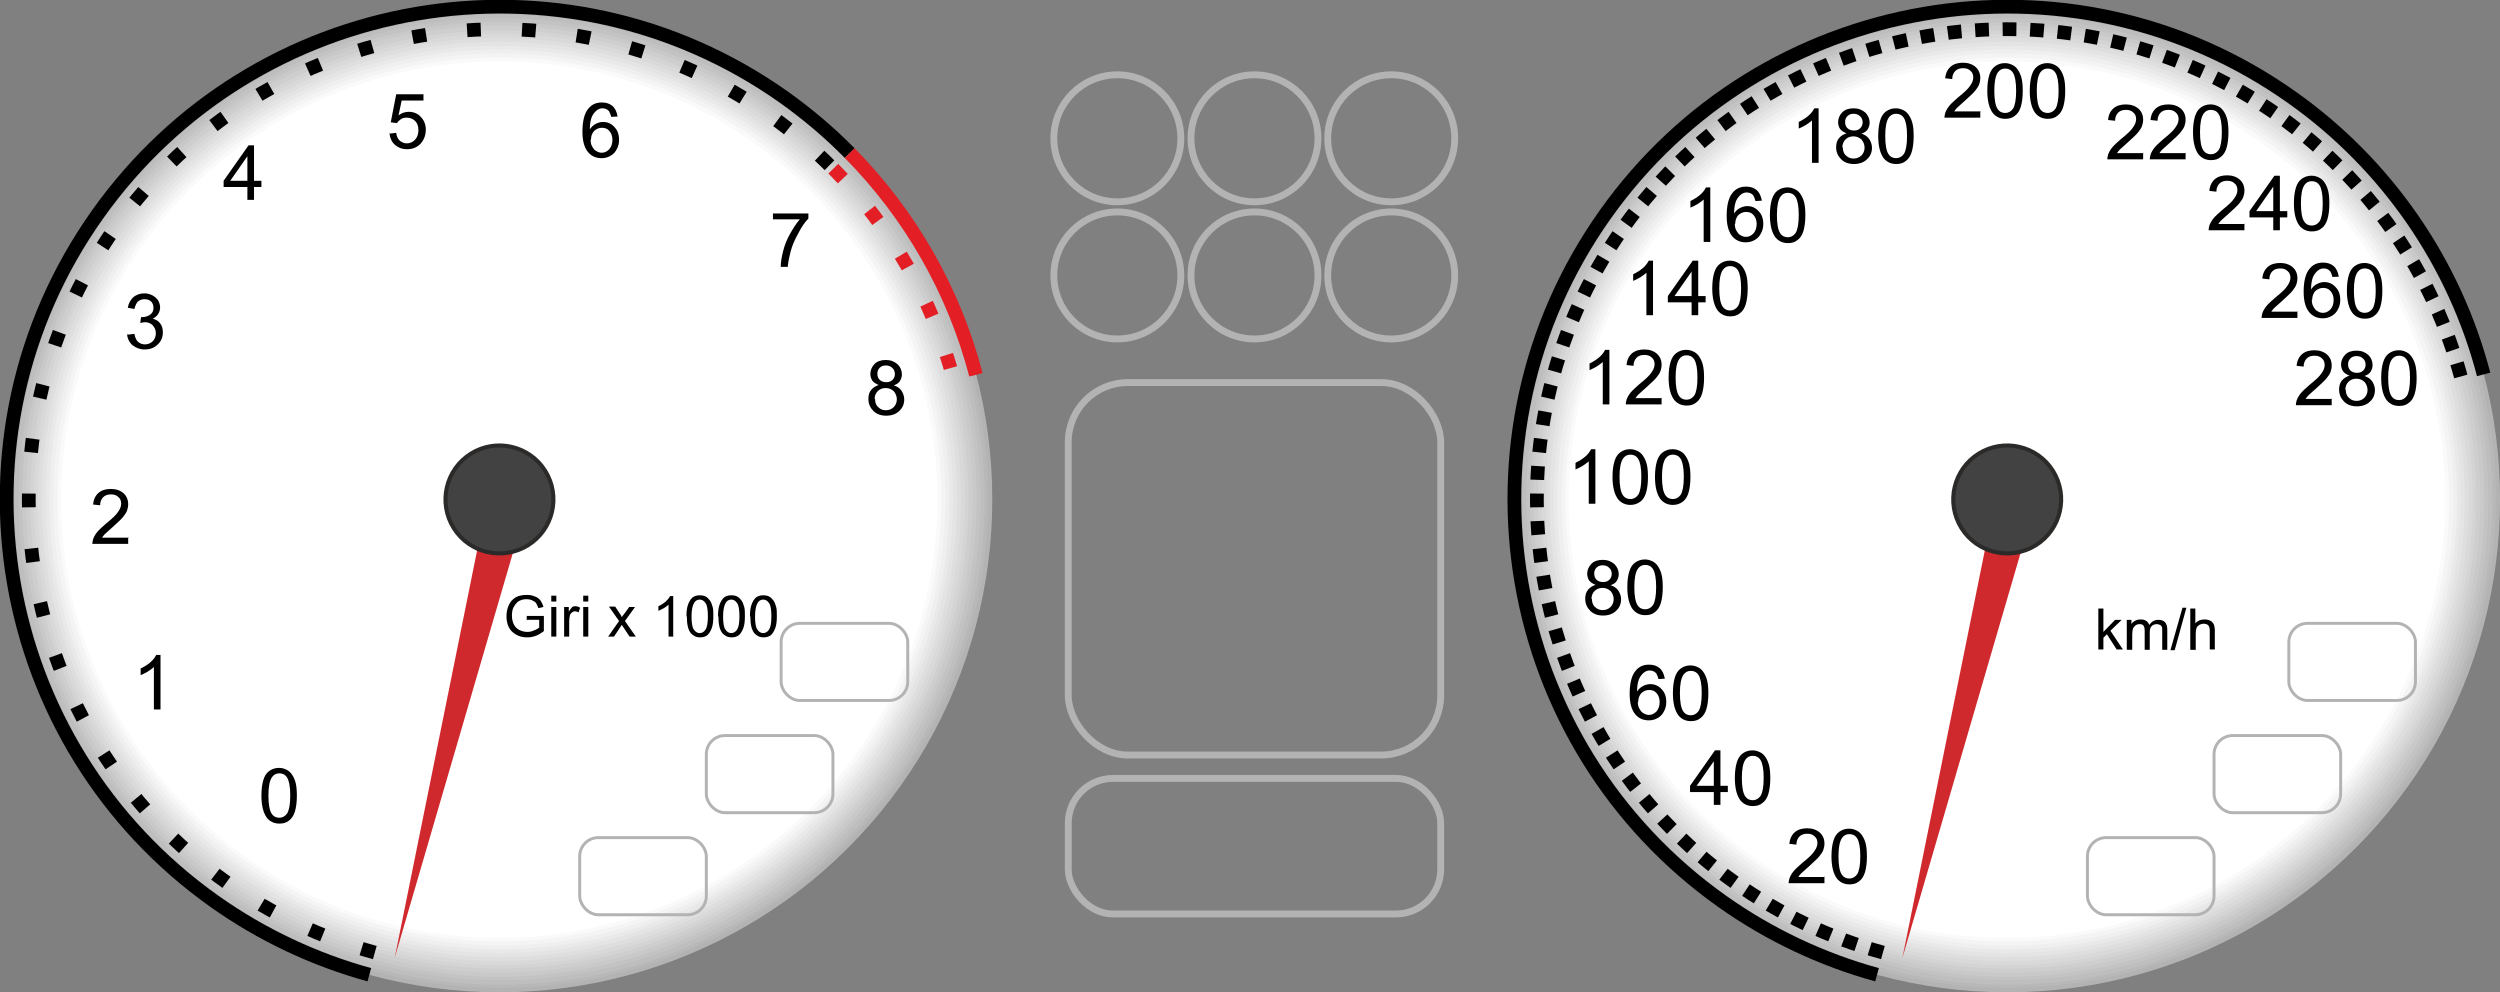 <svg xmlns="http://www.w3.org/2000/svg" viewBox="0 0 6417 2547" fill-rule="evenodd" text-rendering="geometricPrecision" image-rendering="optimizeQuality" clip-rule="evenodd" shape-rendering="geometricPrecision"><rect x="0" y="0" width="6417" height="2547" fill="#808080" stroke="none"/><defs><style>.str0,.str4,.str7{stroke:#2b2a29;stroke-width:7.62}.str4,.str7{stroke:#b3b3b3}.str7{stroke-width:17.64}.str1{stroke:#000;stroke-width:35.28}.fil17{fill:none}.fil16{fill:#434242}.fil0{fill:#b3b3b3}.fil1{fill:#b8b8b8}.fil2{fill:#bebebe}.fil3{fill:#c3c3c3}.fil4{fill:#c9c9c9}.fil5{fill:#cecece}.fil6{fill:#d4d4d4}.fil7{fill:#d9d9d9}.fil8{fill:#dedede}.fil9{fill:#e4e4e4}.fil10{fill:#e9e9e9}.fil11{fill:#efefef}.fil12{fill:#f4f4f4}.fil13{fill:#fafafa}.fil14{fill:#fff}.fil15{fill:#d0292d}.fil18{fill:#000;fill-rule:nonzero}</style></defs><g id="Layer_x0020_1"><circle r="748" class="fil0" transform="matrix(1.435 -.895 .895 1.435 5152.1 1282)"/><g id="_439093376"><path class="fil1" d="M4488 217c-283 177-483 456-558 781s-19 664 158 947 456 483 781 558 664 19 947-158 483-456 558-781 19-664-158-947-456-483-781-558-664-19-947 158z"/><path class="fil2" d="M4494 226c-281 175-479 452-554 775s-19 659 156 940 452 479 775 554 659 19 940-156 479-452 554-775 19-659-156-940-452-479-775-554-659-19-940 156z"/><path class="fil3" d="M4499 234c-279 174-475 449-549 769s-19 653 155 932 449 475 769 549 653 19 932-155 475-449 549-769 19-653-155-932-449-475-769-549-653-19-932 155z"/><path class="fil4" d="M4504 243c-277 172-471 445-545 762s-19 648 154 925c172 277 445 471 762 545s648 19 925-154c277-172 471-445 545-762s19-648-154-925c-172-277-445-471-763-545-317-74-648-19-925 154z"/><path class="fil5" d="M4509 251c-274 171-468 441-541 756s-19 643 153 917c171 274 441 468 756 541s643 19 917-153c274-171 468-441 541-756s19-643-153-917c-171-274-441-468-756-541s-643-19-917 153z"/><path class="fil6" d="M4515 260c-272 170-464 438-536 750s-18 637 151 909c170 272 438 464 750 536s637 18 909-151c272-170 464-438 536-750s18-637-151-909c-170-272-438-464-750-536s-637-18-909 151z"/><path class="fil7" d="M4520 268c-270 168-460 434-532 744s-18 632 150 902 434 460 744 532 632 18 902-150 460-434 532-744 18-632-150-902-434-460-744-532-632-18-902 150z"/><path class="fil8" d="M4525 277c-268 167-456 430-527 738-71 307-18 627 149 894 167 268 430 456 738 527 307 71 627 18 894-149 268-167 456-430 527-738 71-307 18-627-149-894-167-268-430-456-738-527-307-71-627-18-894 149z"/><path class="fil9" d="M4531 285c-265 165-452 427-523 731-71 305-18 621 147 887 165 265 427 452 731 523 305 71 621 18 887-147 265-165 452-427 523-731 71-305 18-621-147-887-165-265-427-452-731-523-305-71-621-18-887 147z"/><path class="fil10" d="M4536 294c-263 164-448 423-518 725s-18 616 146 879 423 448 725 518 616 18 879-146 448-423 518-725 18-616-146-879-423-448-725-518-616-18-879 146z"/><path class="fil11" d="M4541 302c-261 163-444 420-514 719-69 299-18 611 145 872s420 444 719 514c299 69 611 18 872-145s444-420 514-719c69-299 18-611-145-872s-420-444-719-514c-299-69-611-18-872 145z"/><path class="fil12" d="M4547 311c-259 161-441 416-509 713-69 297-18 606 144 864 161 259 416 441 713 509 297 69 606 18 864-144 259-161 441-416 509-713 69-297 17-606-144-864-161-259-416-441-713-509-297-69-606-17-864 144z"/><path class="fil13" d="M4552 319c-256 160-437 412-505 706s-17 600 142 857c160 256 412 437 706 505s600 17 857-142c256-160 437-412 505-706s17-600-142-857c-160-256-412-437-706-505s-600-17-857 142z"/><path class="fil14" d="M4557 328c-254 158-433 409-501 700-68 292-17 595 141 849s409 433 700 501c292 68 595 17 849-141s433-409 501-700c68-292 17-595-141-849s-409-433-700-501c-292-68-595-17-849 141z"/></g><path class="fil15" d="M5128 1248l-245 1211 345-1182z"/><circle r="100" class="fil16 str0" transform="matrix(1.175 -.733 .733 1.175 5152.1 1282)"/><path class="fil17 str1" d="M4818 2502c-142-39-277-103-397-188-570-404-705-1193-301-1763s1193-705 1763-301c243 172 417 424 492 711"/><path class="fil17" d="M4833 2445c-136-37-264-98-379-179-544-385-672-1138-287-1682S5305-88 5849 297c231 164 398 404 470 679" stroke="#000" stroke-width="35.28" stroke-dasharray="35.28 35.28"/><circle r="748" class="fil0" transform="matrix(1.435 -.895 .895 1.435 1282 1282)"/><g id="_439093496"><path class="fil1" d="M618 217C335 394 135 673 60 998s-19 664 158 947 456 483 781 558 664 19 947-158 483-456 558-781 19-664-158-947-456-483-781-558-664-19-947 158z"/><path class="fil2" d="M624 226C343 401 145 678 70 1001s-19 659 156 940 452 479 775 554 659 19 940-156 479-452 554-775 19-659-156-940-452-479-775-554-659-19-940 156z"/><path class="fil3" d="M629 234C350 408 154 683 80 1003s-19 653 155 932 449 475 769 549 653 19 932-155 475-449 549-769 19-653-155-932-449-475-769-549-653-19-932 155z"/><path class="fil4" d="M634 243C357 415 163 688 89 1005s-19 648 154 925c172 277 445 471 762 545s648 19 925-154c277-172 471-445 545-762s19-648-154-925c-172-277-445-471-763-545-317-74-648-19-925 154z"/><path class="fil5" d="M639 251C365 422 171 692 98 1007s-19 643 153 917c171 274 441 468 756 541s643 19 917-153c274-171 468-441 541-756s19-643-153-917c-171-274-441-468-756-541S913 79 639 251z"/><path class="fil6" d="M645 260c-272 170-464 438-536 750s-18 637 151 909c170 272 438 464 750 536s637 18 909-151c272-170 464-438 536-750s18-637-151-909c-170-272-438-464-750-536S917 91 645 260z"/><path class="fil7" d="M650 268c-270 168-460 434-532 744s-18 632 150 902 434 460 744 532 632 18 902-150 460-434 532-744 18-632-150-902-434-460-744-532-632-18-902 150z"/><path class="fil8" d="M655 277c-268 167-456 430-527 738-71 307-18 627 149 894 167 268 430 456 738 527 307 71 627 18 894-149 268-167 456-430 527-738 71-307 18-627-149-894-167-268-430-456-738-527-307-71-627-18-894 149z"/><path class="fil9" d="M661 285c-265 165-452 427-523 731-71 305-18 621 147 887 165 265 427 452 731 523 305 71 621 18 887-147 265-165 452-427 523-731 71-305 18-621-147-887-165-265-427-452-731-523-305-71-621-18-887 147z"/><path class="fil10" d="M666 294c-263 164-448 423-518 725s-18 616 146 879 423 448 725 518 616 18 879-146 448-423 518-725 18-616-146-879-423-448-725-518-616-18-879 146z"/><path class="fil11" d="M671 302c-261 163-444 420-514 719-69 299-18 611 145 872s420 444 719 514c299 69 611 18 872-145s444-420 514-719c69-299 18-611-145-872s-420-444-719-514c-299-69-611-18-872 145z"/><path class="fil12" d="M676 311c-259 161-441 416-509 713-69 297-18 606 144 864 161 259 416 441 713 509 297 69 606 18 864-144 259-161 441-416 509-713 69-297 17-606-144-864-161-259-416-441-713-509-297-69-606-17-864 144z"/><path class="fil13" d="M682 319c-256 160-437 412-505 706s-17 600 142 857c160 256 412 437 706 505s600 17 857-142c256-160 437-412 505-706s17-600-142-857c-160-256-412-437-706-505s-600-17-857 142z"/><path class="fil14" d="M687 328c-254 158-433 409-501 700-68 292-17 595 141 849s409 433 700 501c292 68 595 17 849-141s433-409 501-700c68-292 17-595-141-849s-409-433-700-501c-292-68-595-17-849 141z"/></g><path class="fil15" d="M1258 1248l-245 1211 345-1182z"/><circle r="100" class="fil16 str0" transform="matrix(1.175 -.733 .733 1.175 1282 1282)"/><path class="fil17 str1" d="M948 2502c-142-39-277-103-397-188-570-404-705-1193-301-1763s1193-705 1763-301c60 43 116 90 168 143"/><path class="fil17" d="M962 2445c-136-37-264-98-379-179C39 1881-89 1128 296 584S1434-88 1978 297c57 41 111 86 160 136" stroke="#000" stroke-width="35.28" stroke-dasharray="35.28 105.84"/><path class="fil18" d="M4683 2250v17h-92c0-4 1-8 2-12 2-6 6-13 11-19s13-13 22-21c15-12 26-22 31-30 5-7 8-14 8-21s-2-13-7-17c-5-5-11-7-19-7s-15 2-20 7-8 12-8 21l-18-2c1-13 6-23 14-30s19-10 32-10 24 4 32 11 12 17 12 28c0 6-1 11-3 17-2 5-6 11-11 17s-14 14-26 25c-10 9-17 15-20 18s-5 6-7 9h69z"/><path id="1" d="M4701 2198c0-17 2-30 5-40s8-18 15-23 15-8 25-8c8 0 14 2 20 5s10 7 14 13 7 13 9 21 3 19 3 33c0 16-2 30-5 40s-8 18-15 23c-7 6-15 8-25 8-13 0-24-5-32-15-9-12-14-31-14-57zm18 0c0 23 3 38 8 46s12 11 20 11 15-4 20-11c5-8 8-23 8-46s-3-38-8-46-12-11-20-11-14 3-19 10c-6 9-9 24-9 47z" class="fil18"/><path class="fil18" d="M5985 1023v17h-92c0-4 1-8 2-12 2-6 6-13 11-19s13-13 22-21c15-12 26-22 31-30 5-7 8-14 8-21s-2-13-7-17c-5-5-11-7-19-7s-15 2-20 7-8 12-8 21l-18-2c1-13 6-23 14-30s19-10 32-10 24 4 32 11 12 17 12 28c0 6-1 11-3 17-2 5-6 11-11 17s-14 14-26 25c-10 9-17 15-20 18s-5 6-7 9h69z"/><path id="1" d="M6030 964c-7-3-12-6-16-11-3-5-5-11-5-17 0-10 4-19 11-26s17-10 29-10 22 4 30 11c7 7 11 16 11 26 0 6-2 12-5 17s-9 9-16 11c9 3 15 7 20 14 4 6 7 14 7 22 0 12-4 22-13 30-8 8-20 12-33 12-14 0-25-4-33-12s-13-18-13-31c0-9 2-17 7-23s11-10 20-13zm-3-29c0 7 2 12 6 16s10 6 17 6 12-2 16-6 6-9 6-15-2-12-7-16c-4-4-10-6-16-6-7 0-12 2-16 6s-6 9-6 15zm-6 65c0 5 1 10 3 14 2 5 6 8 10 11 5 3 10 4 15 4 8 0 15-3 20-8s8-12 8-20-3-15-8-21c-6-5-12-8-21-8-8 0-15 3-20 8s-8 12-8 20z" class="fil18"/><path id="12" d="M6112 970c0-17 2-30 5-40s8-18 15-23 15-8 25-8c8 0 14 2 20 5s10 7 14 13 7 13 9 21 3 19 3 33c0 16-2 30-5 40s-8 18-15 23c-7 6-15 8-25 8-13 0-24-5-32-15-9-12-14-31-14-57zm18 0c0 23 3 38 8 46s12 11 20 11 15-4 20-11c5-8 8-23 8-46s-3-38-8-46-12-11-20-11-14 3-19 10c-6 9-9 24-9 47z" class="fil18"/><path class="fil18" d="M4243 809h-17V700c-4 4-10 8-16 12-7 4-13 7-18 9v-17c10-5 18-10 25-16s12-13 15-19h11v141z"/><path id="1" d="M4342 809v-33h-61v-16l64-91h14v91h19v16h-19v33h-17zm0-49v-63l-44 63h44z" class="fil18"/><path id="12" d="M4395 740c0-17 2-30 5-40s8-18 15-23 15-8 25-8c8 0 14 2 20 5s10 7 14 13 7 13 9 21 3 19 3 33c0 16-2 30-5 40s-8 18-15 23c-7 6-15 8-25 8-13 0-24-5-32-15-9-12-14-31-14-57zm18 0c0 23 3 38 8 46s12 11 20 11 15-4 20-11c5-8 8-23 8-46s-3-38-8-46-12-11-20-11-14 3-19 10c-6 9-9 24-9 47z" class="fil18"/><path class="fil18" d="M4390 621h-17V512c-4 4-10 8-16 12-7 4-13 7-18 9v-17c10-5 18-10 25-16s12-13 15-19h11v141z"/><path id="1" d="M4523 515l-17 1c-2-7-4-12-6-15-5-5-10-7-17-7-5 0-10 2-14 5-5 4-10 10-13 17-3 8-5 18-5 32 4-6 9-11 15-14s12-5 19-5c11 0 21 4 29 13 8 8 12 19 12 33 0 9-2 17-6 24-4 8-9 13-16 17s-14 6-23 6c-14 0-26-5-35-16s-14-28-14-52c0-27 5-47 15-59 9-11 20-16 35-16 11 0 20 3 27 9s11 15 13 26zm-70 60c0 6 1 12 4 17s6 10 11 12c5 3 9 4 14 4 7 0 13-3 19-9 5-6 8-14 8-24s-3-17-8-23-12-8-19-8c-8 0-14 3-20 8-5 6-8 13-8 22z" class="fil18"/><path id="12" d="M4543 552c0-17 2-30 5-40s8-18 15-23 15-8 25-8c8 0 14 2 20 5s10 7 14 13 7 13 9 21 3 19 3 33c0 16-2 30-5 40s-8 18-15 23c-7 6-15 8-25 8-13 0-24-5-32-15-9-12-14-31-14-57zm18 0c0 23 3 38 8 46s12 11 20 11 15-4 20-11c5-8 8-23 8-46s-3-38-8-46-12-11-20-11-14 3-19 10c-6 9-9 24-9 47z" class="fil18"/><path class="fil18" d="M4095 1501c-7-3-12-6-16-11-3-5-5-11-5-17 0-10 4-19 11-26s17-10 29-10 22 4 30 11c7 7 11 16 11 26 0 6-2 12-5 17s-9 9-16 11c9 3 15 7 20 14 4 6 7 14 7 22 0 12-4 22-13 30-8 8-20 12-33 12-14 0-25-4-33-12s-13-18-13-31c0-9 2-17 7-23s11-10 20-13zm-3-29c0 7 2 12 6 16s10 6 17 6 12-2 16-6 6-9 6-15-2-12-7-16c-4-4-10-6-16-6-7 0-12 2-16 6s-6 9-6 15zm-6 65c0 5 1 10 3 14 2 5 6 8 10 11 5 3 10 4 15 4 8 0 15-3 20-8s8-12 8-20-3-15-8-21c-6-5-12-8-21-8-8 0-15 3-20 8s-8 12-8 20z"/><path id="1" d="M4177 1507c0-17 2-30 5-40s8-18 15-23 15-8 25-8c8 0 14 2 20 5s10 7 14 13 7 13 9 21 3 19 3 33c0 16-2 30-5 40s-8 18-15 23c-7 6-15 8-25 8-13 0-24-5-32-15-9-12-14-31-14-57zm18 0c0 23 3 38 8 46s12 11 20 11 15-4 20-11c5-8 8-23 8-46s-3-38-8-46-12-11-20-11-14 3-19 10c-6 9-9 24-9 47z" class="fil18"/><path class="fil18" d="M4274 1742l-17 1c-2-7-4-12-6-15-5-5-10-7-17-7-5 0-10 2-14 5-5 4-10 10-13 17-3 8-5 18-5 32 4-6 9-11 15-14s12-5 19-5c11 0 21 4 29 13 8 8 12 19 12 33 0 9-2 17-6 24-4 8-9 13-16 17s-14 6-23 6c-14 0-26-5-35-16s-14-28-14-52c0-27 5-47 15-59 9-11 20-16 35-16 11 0 20 3 27 9s11 15 13 26zm-70 60c0 6 1 12 4 17s6 10 11 12c5 3 9 4 14 4 7 0 13-3 19-9 5-6 8-14 8-24s-3-17-8-23-12-8-19-8c-8 0-14 3-20 8-5 6-8 13-8 22z"/><path id="1" d="M4294 1779c0-17 2-30 5-40s8-18 15-23 15-8 25-8c8 0 14 2 20 5s10 7 14 13 7 13 9 21 3 19 3 33c0 16-2 30-5 40s-8 18-15 23c-7 6-15 8-25 8-13 0-24-5-32-15-9-12-14-31-14-57zm18 0c0 23 3 38 8 46s12 11 20 11 15-4 20-11c5-8 8-23 8-46s-3-38-8-46-12-11-20-11-14 3-19 10c-6 9-9 24-9 47z" class="fil18"/><path class="fil18" d="M4399 2066v-33h-61v-16l64-91h14v91h19v16h-19v33h-17zm0-49v-63l-44 63h44z"/><path id="1" d="M4453 1997c0-17 2-30 5-40s8-18 15-23 15-8 25-8c8 0 14 2 20 5s10 7 14 13 7 13 9 21 3 19 3 33c0 16-2 30-5 40s-8 18-15 23c-7 6-15 8-25 8-13 0-24-5-32-15-9-12-14-31-14-57zm18 0c0 23 3 38 8 46s12 11 20 11 15-4 20-11c5-8 8-23 8-46s-3-38-8-46-12-11-20-11-14 3-19 10c-6 9-9 24-9 47z" class="fil18"/><path class="fil18" d="M4095 1293h-17v-109c-4 4-10 8-16 12-7 4-13 7-18 9v-17c10-5 18-10 25-16s12-13 15-19h11v141z"/><path id="1" d="M4139 1224c0-17 2-30 5-40s8-18 15-23 15-8 25-8c8 0 14 2 20 5s10 7 14 13 7 13 9 21 3 19 3 33c0 16-2 30-5 40s-8 18-15 23-15 8-25 8c-13 0-24-5-32-15-9-12-14-31-14-57zm18 0c0 23 3 38 8 46s12 11 20 11 15-4 20-11c5-8 8-23 8-46s-3-38-8-46-12-11-20-11-14 3-19 10c-6 9-9 24-9 47z" class="fil18"/><path id="12" d="M4248 1224c0-17 2-30 5-40s8-18 15-23 15-8 25-8c8 0 14 2 20 5s10 7 14 13 7 13 9 21 3 19 3 33c0 16-2 30-5 40s-8 18-15 23-15 8-25 8c-13 0-24-5-32-15-9-12-14-31-14-57zm18 0c0 23 3 38 8 46s12 11 20 11 15-4 20-11c5-8 8-23 8-46s-3-38-8-46-12-11-20-11-14 3-19 10c-6 9-9 24-9 47z" class="fil18"/><path class="fil18" d="M4131 1038h-17V929c-4 4-10 8-16 12-7 4-13 7-18 9v-17c10-5 18-10 25-16s12-13 15-19h11v141z"/><path id="1" d="M4265 1021v17h-92c0-4 1-8 2-12 2-6 6-13 11-19s13-13 22-21c15-12 26-22 31-30 5-7 8-14 8-21s-2-13-7-17c-5-5-11-7-19-7s-15 2-20 7-8 12-8 21l-18-2c1-13 6-23 14-30s19-10 32-10 24 4 32 11 12 17 12 28c0 6-1 11-3 17-2 5-6 11-11 17s-14 14-26 25c-10 9-17 15-20 18s-5 6-7 9h69z" class="fil18"/><path id="12" d="M4283 969c0-17 2-30 5-40s8-18 15-23 15-8 25-8c8 0 14 2 20 5s10 7 14 13 7 13 9 21 3 19 3 33c0 16-2 30-5 40s-8 18-15 23c-7 6-15 8-25 8-13 0-24-5-32-15-9-12-14-31-14-57zm18 0c0 23 3 38 8 46s12 11 20 11 15-4 20-11c5-8 8-23 8-46s-3-38-8-46-12-11-20-11-14 3-19 10c-6 9-9 24-9 47z" class="fil18"/><path class="fil18" d="M4668 418h-17V309c-4 4-10 8-16 12-7 4-13 7-18 9v-17c10-5 18-10 25-16s12-13 15-19h11v141z"/><path id="1" d="M4739 342c-7-3-12-6-16-11-3-5-5-11-5-17 0-10 4-19 11-26s17-10 29-10 22 4 30 11c7 7 11 16 11 26 0 6-2 12-5 17s-9 9-16 11c9 3 15 7 20 14 4 6 7 14 7 22 0 12-4 22-13 30-8 8-20 12-33 12-14 0-25-4-33-12s-13-18-13-31c0-9 2-17 7-23s11-10 20-13zm-3-29c0 7 2 12 6 16s10 6 17 6 12-2 16-6 6-9 6-15-2-12-7-16c-4-4-10-6-16-6-7 0-12 2-16 6s-6 9-6 15zm-6 65c0 5 1 10 3 14 2 5 6 8 10 11 5 3 10 4 15 4 8 0 15-3 20-8s8-12 8-20-3-15-8-21c-6-5-12-8-21-8-8 0-15 3-20 8s-8 12-8 20z" class="fil18"/><path id="12" d="M4821 349c0-17 2-30 5-40s8-18 15-23 15-8 25-8c8 0 14 2 20 5s10 7 14 13 7 13 9 21 3 19 3 33c0 16-2 30-5 40s-8 18-15 23c-7 6-15 8-25 8-13 0-24-5-32-15-9-12-14-31-14-57zm18 0c0 23 3 38 8 46s12 11 20 11 15-4 20-11c5-8 8-23 8-46s-3-38-8-46-12-11-20-11-14 3-19 10c-6 9-9 24-9 47z" class="fil18"/><path class="fil18" d="M5083 285v17h-92c0-4 1-8 2-12 2-6 6-13 11-19s13-13 22-21c15-12 26-22 31-30 5-7 8-14 8-21s-2-13-7-17c-5-5-11-7-19-7s-15 2-20 7-8 12-8 21l-18-2c1-13 6-23 14-30s19-10 32-10 24 4 32 11 12 17 12 28c0 6-1 11-3 17-2 5-6 11-11 17s-14 14-26 25c-10 9-17 15-20 18s-5 6-7 9h69z"/><path id="1" d="M5101 233c0-17 2-30 5-40s8-18 15-23 15-8 25-8c8 0 14 2 20 5s10 7 14 13 7 13 9 21 3 19 3 33c0 16-2 30-5 40s-8 18-15 23c-7 6-15 8-25 8-13 0-24-5-32-15-9-12-14-31-14-57zm18 0c0 23 3 38 8 46s12 11 20 11 15-4 20-11c5-8 8-23 8-46s-3-38-8-46-12-11-20-11-14 3-19 10c-6 9-9 24-9 47z" class="fil18"/><path id="12" d="M5210 233c0-17 2-30 5-40s8-18 15-23 15-8 25-8c8 0 14 2 20 5s10 7 14 13 7 13 9 21 3 19 3 33c0 16-2 30-5 40s-8 18-15 23c-7 6-15 8-25 8-13 0-24-5-32-15-9-12-14-31-14-57zm18 0c0 23 3 38 8 46s12 11 20 11 15-4 20-11c5-8 8-23 8-46s-3-38-8-46-12-11-20-11-14 3-19 10c-6 9-9 24-9 47z" class="fil18"/><path class="fil18" d="M5501 392v17h-92c0-4 1-8 2-12 2-6 6-13 11-19s13-13 22-21c15-12 26-22 31-30 5-7 8-14 8-21s-2-13-7-17c-5-5-11-7-19-7s-15 2-20 7-8 12-8 21l-18-2c1-13 6-23 14-30s19-10 32-10 24 4 32 11 12 17 12 28c0 6-1 11-3 17-2 5-6 11-11 17s-14 14-26 25c-10 9-17 15-20 18s-5 6-7 9h69z"/><path id="1" d="M5610 392v17h-92c0-4 1-8 2-12 2-6 6-13 11-19s13-13 22-21c15-12 26-22 31-30 5-7 8-14 8-21s-2-13-7-17c-5-5-11-7-19-7s-15 2-20 7-8 12-8 21l-18-2c1-13 6-23 14-30s19-10 32-10 24 4 32 11 12 17 12 28c0 6-1 11-3 17-2 5-6 11-11 17s-14 14-26 25c-10 9-17 15-20 18s-5 6-7 9h69z" class="fil18"/><path id="12" d="M5629 339c0-17 2-30 5-40s8-18 15-23 15-8 25-8c8 0 14 2 20 5s10 7 14 13 7 13 9 21 3 19 3 33c0 16-2 30-5 40s-8 18-15 23c-7 6-15 8-25 8-13 0-24-5-32-15-9-12-14-31-14-57zm18 0c0 23 3 38 8 46s12 11 20 11 15-4 20-11c5-8 8-23 8-46s-3-38-8-46-12-11-20-11-14 3-19 10c-6 9-9 24-9 47z" class="fil18"/><path class="fil18" d="M5761 574v17h-92c0-4 1-8 2-12 2-6 6-13 11-19s13-13 22-21c15-12 26-22 31-30 5-7 8-14 8-21s-2-13-7-17c-5-5-11-7-19-7s-15 2-20 7-8 12-8 21l-18-2c1-13 6-23 14-30s19-10 32-10 24 4 32 11 12 17 12 28c0 6-1 11-3 17-2 5-6 11-11 17s-14 14-26 25c-10 9-17 15-20 18s-5 6-7 9h69z"/><path id="1" d="M5835 591v-33h-61v-16l64-91h14v91h19v16h-19v33h-17zm0-49v-63l-44 63h44z" class="fil18"/><path id="12" d="M5888 522c0-17 2-30 5-40s8-18 15-23 15-8 25-8c8 0 14 2 20 5s10 7 14 13 7 13 9 21 3 19 3 33c0 16-2 30-5 40s-8 18-15 23c-7 6-15 8-25 8-13 0-24-5-32-15-9-12-14-31-14-57zm18 0c0 23 3 38 8 46s12 11 20 11 15-4 20-11c5-8 8-23 8-46s-3-38-8-46-12-11-20-11-14 3-19 10c-6 9-9 24-9 47z" class="fil18"/><path class="fil18" d="M5897 799v17h-92c0-4 1-8 2-12 2-6 6-13 11-19s13-13 22-21c15-12 26-22 31-30 5-7 8-14 8-21s-2-13-7-17c-5-5-11-7-19-7s-15 2-20 7-8 12-8 21l-18-2c1-13 6-23 14-30s19-10 32-10 24 4 32 11 12 17 12 28c0 6-1 11-3 17-2 5-6 11-11 17s-14 14-26 25c-10 9-17 15-20 18s-5 6-7 9h69z"/><path id="1" d="M6004 710l-17 1c-2-7-4-12-6-15-5-5-10-7-17-7-5 0-10 2-14 5-5 4-10 10-13 17-3 8-5 18-5 32 4-6 9-11 15-14s12-5 19-5c11 0 21 4 29 13 8 8 12 19 12 33 0 9-2 17-6 24-4 8-9 13-16 17s-14 6-23 6c-14 0-26-5-35-16s-14-28-14-52c0-27 5-47 15-59 9-11 20-16 35-16 11 0 20 3 27 9s11 15 13 26zm-70 60c0 6 1 12 4 17s6 10 11 12c5 3 9 4 14 4 7 0 13-3 19-9 5-6 8-14 8-24s-3-17-8-23-12-8-19-8c-8 0-14 3-20 8-5 6-8 13-8 22z" class="fil18"/><path id="12" d="M6024 746c0-17 2-30 5-40s8-18 15-23 15-8 25-8c8 0 14 2 20 5s10 7 14 13 7 13 9 21 3 19 3 33c0 16-2 30-5 40s-8 18-15 23c-7 6-15 8-25 8-13 0-24-5-32-15-9-12-14-31-14-57zm18 0c0 23 3 38 8 46s12 11 20 11 15-4 20-11c5-8 8-23 8-46s-3-38-8-46-12-11-20-11-14 3-19 10c-6 9-9 24-9 47z" class="fil18"/><path class="fil18" d="M5386 1667v-105h13v60l30-31h17l-29 28 32 48h-16l-25-39-9 9v30z"/><path id="1" d="M5459 1667v-76h12v11c2-4 6-7 10-9s8-3 14-3 10 1 14 4c4 2 6 6 8 10 6-9 14-13 23-13 8 0 13 2 17 6s6 11 6 19v52h-13v-48c0-5 0-9-1-11s-2-4-5-5c-2-1-5-2-8-2-5 0-10 2-13 5-4 4-5 9-5 17v44h-13v-49c0-6-1-10-3-13s-6-4-10-4-7 1-10 3-5 5-7 8c-1 4-2 9-2 16v39h-13z" class="fil18"/><path id="12" class="fil18" d="M5571 1669l31-109h10l-30 109z"/><path id="123" d="M5622 1667v-105h13v38c6-7 14-10 23-10 6 0 11 1 15 3s7 5 9 9 3 10 3 17v48h-13v-48c0-6-1-11-4-14s-7-4-12-4c-4 0-7 1-11 3-3 2-6 5-7 8s-2 8-2 14v42h-13z" class="fil18"/><rect rx="48" ry="48" height="198" width="325" y="1600" x="5875" class="fil17 str4"/><rect rx="48" ry="48" height="198" width="325" y="1888" x="5683" class="fil17 str4"/><rect rx="48" ry="48" height="198" width="325" y="2150" x="5358" class="fil17 str4"/><path class="fil17" d="M2139 433c149 151 256 338 309 542" stroke="#e31e24" stroke-width="35.28" stroke-dasharray="35.28 105.84"/><path class="fil17" d="M2181 393c156 158 268 354 324 569" stroke="#e31e24" stroke-width="35.28"/><path class="fil18" d="M412 1821h-17v-109c-4 4-10 8-16 12-7 4-13 7-18 9v-17c10-5 18-10 25-16s12-13 15-19h11v141zM2255 988c-7-3-12-6-16-11-3-5-5-11-5-17 0-10 4-19 11-26s17-10 29-10 22 4 30 11c7 7 11 16 11 26 0 6-2 12-5 17s-9 9-16 11c9 3 15 7 20 14 4 6 7 14 7 22 0 12-4 22-13 30-8 8-20 12-33 12-14 0-25-4-33-12s-13-18-13-31c0-9 2-17 7-23s11-10 20-13zm-3-29c0 7 2 12 6 16s10 6 17 6 12-2 16-6 6-9 6-15-2-12-7-16c-4-4-10-6-16-6-7 0-12 2-16 6s-6 9-6 15zm-6 65c0 5 1 10 3 14 2 5 6 8 10 11 5 3 10 4 15 4 8 0 15-3 20-8s8-12 8-20-3-15-8-21c-6-5-12-8-21-8-8 0-15 3-20 8s-8 12-8 20zM1984 565v-17h91v13c-9 9-18 22-26 38-9 16-16 32-20 48-3 12-6 25-7 38h-18c0-11 2-24 6-40s10-31 18-45 16-27 25-37h-69zM635 513v-33h-61v-16l64-91h14v91h19v16h-19v33h-17zm0-49v-63l-44 63h44zM999 343l18-2c1 9 4 15 9 20 5 4 11 7 18 7 8 0 15-3 21-9s9-15 9-25-3-18-8-23c-6-6-13-9-22-9-6 0-11 1-15 4s-8 6-10 10l-16-2 14-72h70v16h-56l-8 38c8-6 17-9 26-9 12 0 23 4 31 13 8 8 13 19 13 33 0 13-4 24-11 33-9 11-21 17-37 17-13 0-23-4-31-11s-13-17-14-28zM1586 299l-17 1c-2-7-4-12-6-15-5-5-10-7-17-7-5 0-10 2-14 5-5 4-10 10-13 17-3 8-5 18-5 32 4-6 9-11 15-14s12-5 19-5c11 0 21 4 29 13 8 8 12 19 12 33 0 9-2 17-6 24-4 8-9 13-16 17s-14 6-23 6c-14 0-26-5-35-16s-14-28-14-52c0-27 5-47 15-59 9-11 20-16 35-16 11 0 20 3 27 9s11 15 13 26zm-70 60c0 6 1 12 4 17s6 10 11 12c5 3 9 4 14 4 7 0 13-3 19-9 5-6 8-14 8-24s-3-17-8-23-12-8-19-8c-8 0-14 3-20 8-5 6-8 13-8 22zM328 859l17-2c2 10 5 17 10 21s11 6 17 6c8 0 15-3 20-8 6-6 8-13 8-21s-3-14-8-20c-5-5-12-8-20-8-3 0-7 1-12 2l2-15h3c7 0 14-2 20-6s9-10 9-18c0-6-2-12-6-16s-10-6-17-6-12 2-17 6c-4 4-7 11-9 19l-17-3c2-12 7-20 14-27 7-6 17-10 28-10 8 0 15 2 21 5s11 8 15 13c3 6 5 12 5 18s-2 12-5 17-8 9-14 12c8 2 15 6 19 12 5 6 7 14 7 23 0 12-4 23-13 31-9 9-20 13-34 13-12 0-22-4-31-11-8-7-13-17-14-28zM329 1379v17h-92c0-4 1-8 2-12 2-6 6-13 11-19s13-13 22-21c15-12 26-22 31-30 5-7 8-14 8-21s-2-13-7-17c-5-5-11-7-19-7s-15 2-20 7-8 12-8 21l-18-2c1-13 6-23 14-30s19-10 32-10 24 4 32 11 12 17 12 28c0 6-1 11-3 17-2 5-6 11-11 17s-14 14-26 25c-10 9-17 15-20 18s-5 6-7 9h69zM671 2042c0-17 2-30 5-40s8-18 15-23 15-8 25-8c8 0 14 2 20 5s10 7 14 13 7 13 9 21 3 19 3 33c0 16-2 30-5 40s-8 18-15 23c-7 6-15 8-25 8-13 0-24-5-32-15-9-12-14-31-14-57zm18 0c0 23 3 38 8 46s12 11 20 11 15-4 20-11c5-8 8-23 8-46s-3-38-8-46-12-11-20-11-14 3-19 10c-6 9-9 24-9 47z"/><rect rx="48" ry="48" height="198" width="325" y="1600" x="2005" class="fil17 str4"/><rect rx="48" ry="48" height="198" width="325" y="1888" x="1813" class="fil17 str4"/><rect rx="48" ry="48" height="198" width="325" y="2150" x="1488" class="fil17 str4"/><path class="fil18" d="M1352 1593v-12h44v39c-7 5-14 10-21 12-7 3-15 4-22 4-10 0-20-2-28-7-8-4-15-11-19-19s-6-18-6-28 2-20 6-29 10-15 18-20c8-4 17-6 28-6 8 0 14 1 21 4 6 2 11 6 14 10s6 10 8 17l-13 3c-2-5-4-10-6-13s-6-5-10-7-9-3-14-3c-6 0-12 1-16 3-5 2-8 4-11 8-3 3-5 7-7 10-3 6-4 14-4 21 0 9 2 17 5 23s8 11 14 14 13 5 20 5c6 0 12-1 18-4 6-2 10-5 13-7v-20h-31z"/><path id="1" d="M1415 1544v-15h13v15h-13zm0 90v-76h13v76h-13z" class="fil18"/><path id="12" d="M1448 1634v-76h12v12c3-5 6-9 8-11s5-3 8-3c4 0 9 1 13 4l-4 12c-3-2-6-3-9-3s-5 1-8 3c-2 2-4 4-5 7-1 5-2 10-2 15v40h-13z" class="fil18"/><path id="123" d="M1497 1544v-15h13v15h-13zm0 90v-76h13v76h-13z" class="fil18"/><path id="1234" d="M1561 1634l28-40-26-37h16l12 18c2 3 4 6 5 9 2-3 4-6 6-8l13-18h15l-26 36 28 40h-16l-16-24-4-6-20 30h-16z" class="fil18"/><path id="12345" d="M1729 1634h-13v-82c-3 3-7 6-12 9s-10 5-14 7v-12c7-3 14-8 19-12 5-5 9-10 11-14h8v105z" class="fil18"/><path id="123456" d="M1762 1582c0-12 1-22 4-30s6-13 11-18c5-4 11-6 19-6 6 0 11 1 15 3s8 6 11 10 5 9 7 16c2 6 2 14 2 25 0 12-1 22-4 30s-6 13-11 18c-5 4-11 6-19 6-10 0-18-4-24-11-7-9-10-23-10-43zm13 0c0 17 2 29 6 34 4 6 9 9 15 9s11-3 15-9 6-17 6-34-2-29-6-34c-4-6-9-9-15-9s-11 3-14 8c-4 6-7 18-7 35z" class="fil18"/><path id="1234567" d="M1843 1582c0-12 1-22 4-30s6-13 11-18c5-4 11-6 19-6 6 0 11 1 15 3s8 6 11 10 5 9 7 16c2 6 2 14 2 25 0 12-1 22-4 30s-6 13-11 18c-5 4-11 6-19 6-10 0-18-4-24-11-7-9-10-23-10-43zm13 0c0 17 2 29 6 34 4 6 9 9 15 9s11-3 15-9 6-17 6-34-2-29-6-34c-4-6-9-9-15-9s-11 3-14 8c-4 6-7 18-7 35z" class="fil18"/><path id="12345678" d="M1925 1582c0-12 1-22 4-30s6-13 11-18c5-4 11-6 19-6 6 0 11 1 15 3s8 6 11 10 5 9 7 16c2 6 2 14 2 25 0 12-1 22-4 30s-6 13-11 18c-5 4-11 6-19 6-10 0-18-4-24-11-7-9-10-23-10-43zm13 0c0 17 2 29 6 34 4 6 9 9 15 9s11-3 15-9 6-17 6-34-2-29-6-34c-4-6-9-9-15-9s-11 3-14 8c-4 6-7 18-7 35z" class="fil18"/><rect rx="153" ry="153" height="956" width="956" y="982" x="2742" class="fil17 str7"/><circle cy="707" cx="3220" r="163" class="fil17 str7"/><rect rx="115" ry="115" height="348" width="956" y="1998" x="2742" class="fil17 str7"/><circle cy="707" cx="3571" r="163" class="fil17 str7"/><circle cy="707" cx="2868" r="163" class="fil17 str7"/><circle cy="355" cx="2868" r="163" class="fil17 str7"/><circle cy="355" cx="3220" r="163" class="fil17 str7"/><circle cy="355" cx="3571" r="163" class="fil17 str7"/></g></svg>